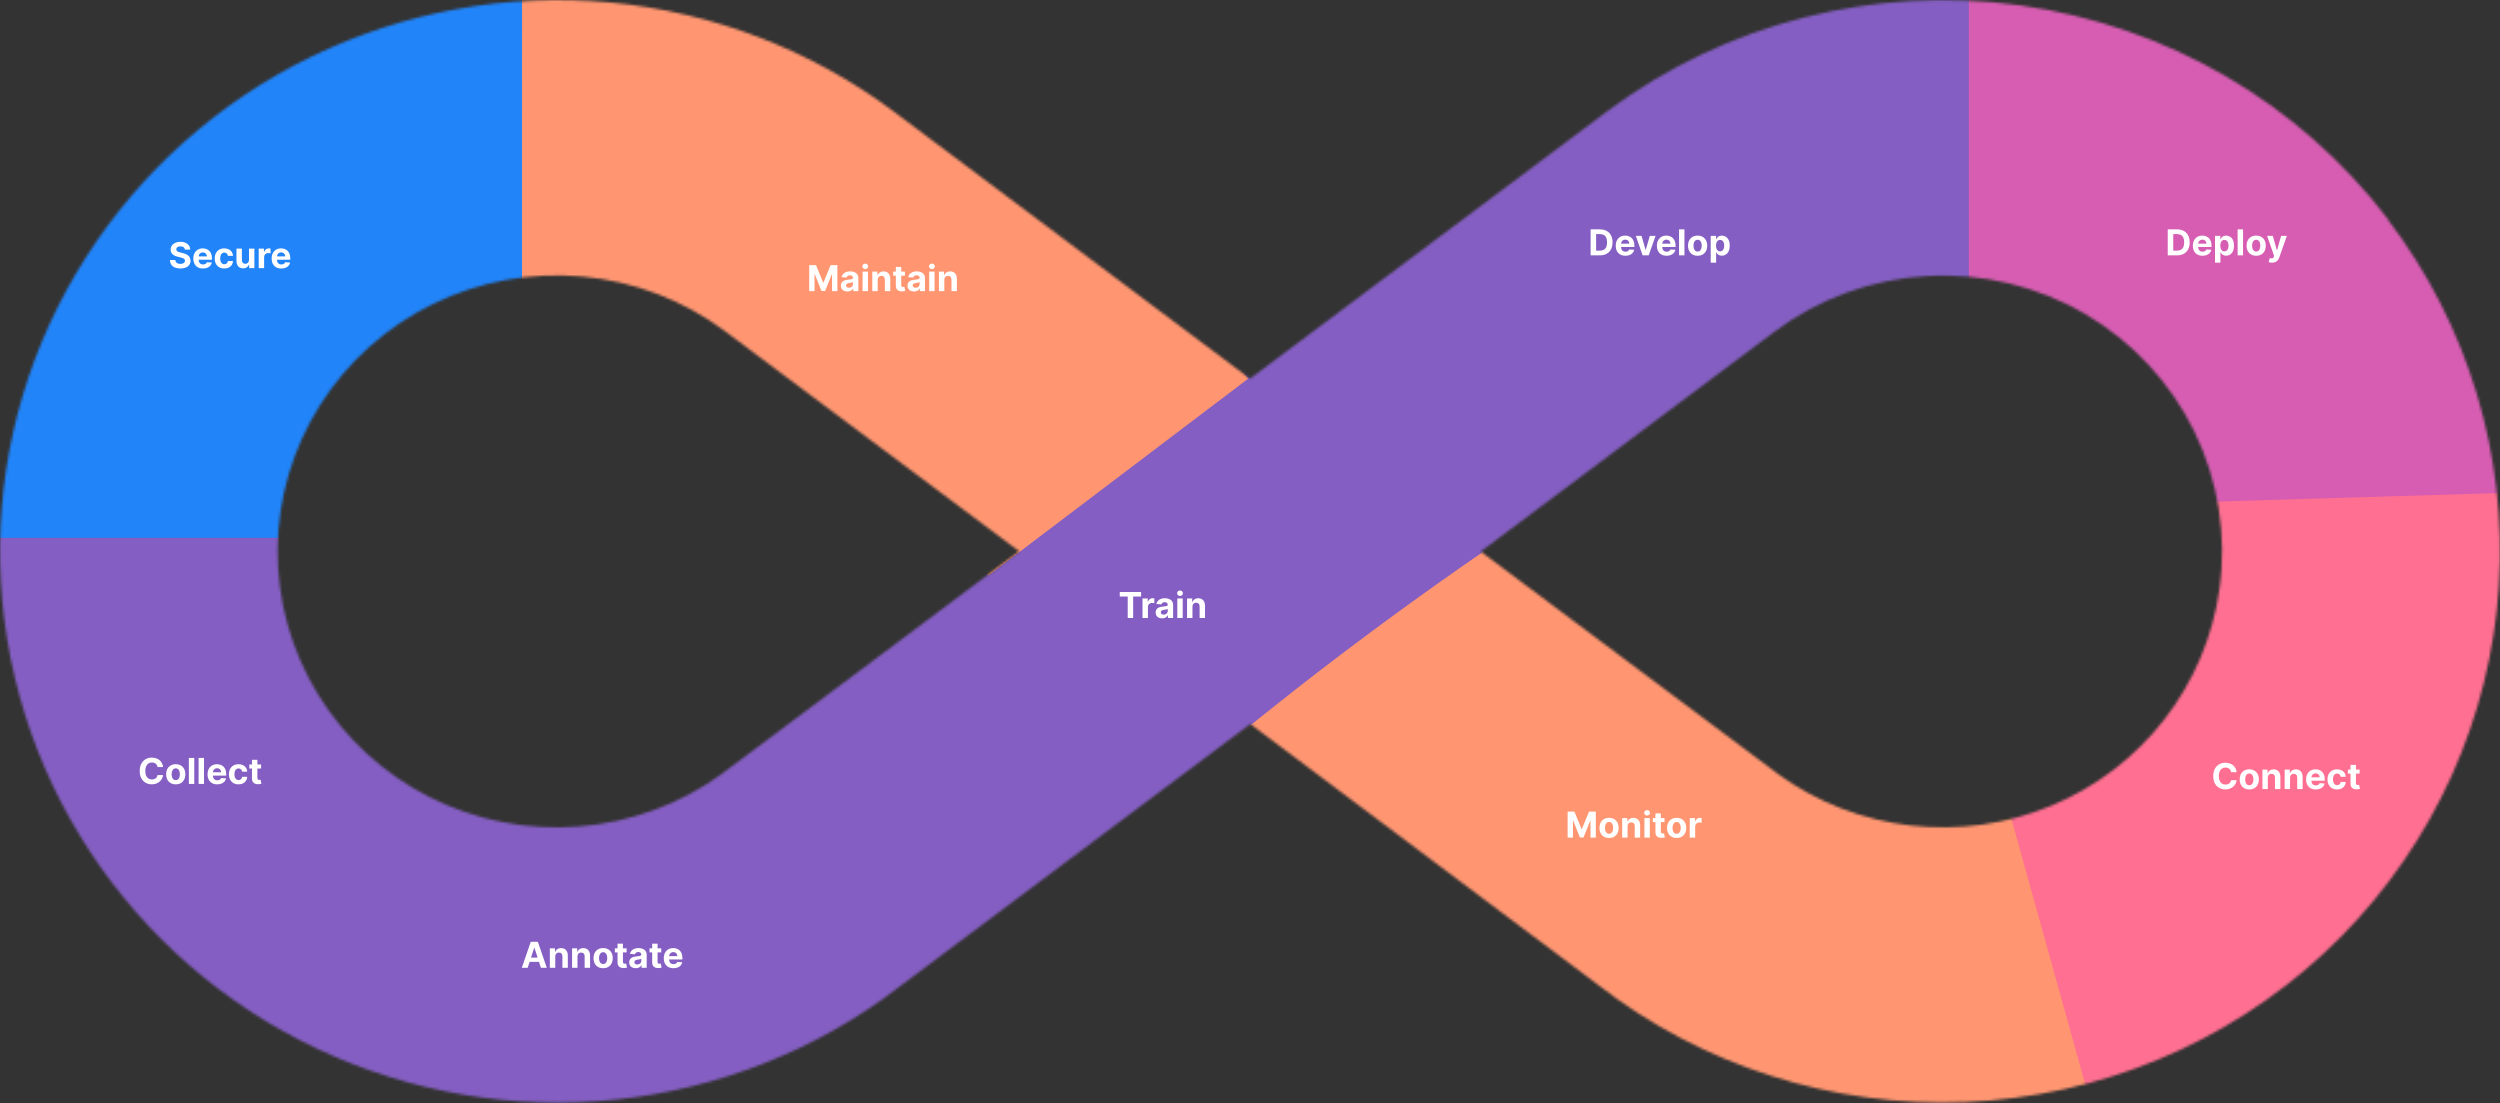 <svg xmlns="http://www.w3.org/2000/svg" viewBox="0 0 979 432" fill="none"><rect x="0" y="0" width="979" height="432" fill="#333333" stroke="none"/><mask id="mask0_25032_61123" style="mask-type:alpha" maskUnits="userSpaceOnUse" x="0" y="0" width="980" height="432"><path d="M935.257 85.977C900.411 40.255 848.626 10.092 791.291 2.122C733.957 -5.849 675.768 9.026 629.523 43.475L489.509 148.291L349.728 43.475C317.476 19.442 279.115 4.725 238.911 0.961C198.706 -2.803 158.234 4.533 121.994 22.153C85.753 39.773 55.166 66.987 33.631 100.769C12.097 134.551 0.459 173.576 0.013 213.507C-0.433 253.437 10.33 292.708 31.105 326.952C51.88 361.196 81.852 389.071 117.69 407.478C153.528 425.886 193.827 434.103 234.106 431.218C274.384 428.333 313.064 414.457 345.845 391.135L346.855 390.367C348.951 388.87 351.048 387.296 353.106 385.722L489.626 283.516L625.874 385.722C627.932 387.296 630.028 388.87 632.125 390.367L633.135 391.135C675.53 421.283 727.449 435.411 779.474 430.954C831.5 426.498 880.189 403.754 916.711 366.846C953.232 329.939 975.17 281.311 978.544 229.782C981.918 178.253 966.505 127.234 935.101 85.977H935.257ZM283.914 302.099L282.672 303.059C266.335 314.911 246.987 322.039 226.79 323.648C206.593 325.256 186.342 321.282 168.297 312.168C150.252 303.054 135.124 289.159 124.603 272.036C114.082 254.912 108.582 235.234 108.717 215.199C108.851 195.163 114.615 175.559 125.365 158.575C136.116 141.592 151.428 127.897 169.594 119.021C187.76 110.145 208.063 106.437 228.236 108.31C248.41 110.184 267.66 117.566 283.837 129.631L399.117 215.903L283.914 302.099ZM869.093 230.992C866.458 249.491 859.019 266.998 847.502 281.807C835.984 296.615 820.782 308.219 803.378 315.486C785.973 322.753 766.961 325.435 748.196 323.27C729.431 321.105 711.554 314.168 696.308 303.135L695.065 302.176L579.862 215.98L695.143 129.708C712.395 116.834 733.121 109.311 754.699 108.089C776.276 106.868 797.736 112.005 816.36 122.849C834.984 133.693 849.936 149.757 859.323 169.008C868.71 188.258 872.11 209.83 869.093 230.992Z" fill="#C4C4C4"></path></mask><g mask="url(#mask0_25032_61123)"><path d="M766.195 52.871C813.339 53.165 910.798 83.008 923.487 200.03" stroke="#D65DB1" stroke-width="127.772"></path><path d="M811.126 371.862C762.22 385.961 626.957 371.421 531.789 244.971" stroke="#FF9671" stroke-width="136.584"></path><path d="M204.871 55.515C156.846 55.808 60.797 87.59 60.797 212.366" stroke="#2184F9" stroke-width="127.772"></path><path d="M55.07 210.604C55.07 267.881 79.847 377.067 208.5 377.067C337.154 377.067 348.611 294.235 578.16 143.552C622.219 114.63 707.325 49.347 766.189 49.347H771" stroke="#845EC2" stroke-width="123.32"></path><path d="M802.758 374.946C844.467 363.344 927.005 311.06 923.481 194.743" stroke="#FF6F91" stroke-width="127.772"></path><path d="M437.945 186.812C404.9 143.193 311.935 55.955 204.43 55.955" stroke="#FF9671" stroke-width="127.772"></path></g><path d="M63.869 300.383H61.691C61.651 300.101 61.57 299.851 61.447 299.632C61.325 299.41 61.167 299.221 60.975 299.065C60.783 298.91 60.561 298.79 60.309 298.707C60.06 298.625 59.79 298.583 59.499 298.583C58.972 298.583 58.513 298.714 58.121 298.976C57.73 299.234 57.427 299.612 57.212 300.109C56.996 300.603 56.889 301.203 56.889 301.909C56.889 302.635 56.996 303.245 57.212 303.739C57.43 304.232 57.735 304.605 58.126 304.857C58.517 305.109 58.97 305.235 59.484 305.235C59.772 305.235 60.039 305.197 60.284 305.121C60.533 305.045 60.753 304.933 60.945 304.788C61.138 304.638 61.297 304.458 61.423 304.246C61.552 304.034 61.641 303.792 61.691 303.52L63.869 303.53C63.812 303.997 63.671 304.448 63.446 304.882C63.224 305.313 62.924 305.699 62.546 306.04C62.172 306.379 61.724 306.647 61.204 306.846C60.687 307.041 60.102 307.139 59.449 307.139C58.541 307.139 57.729 306.934 57.013 306.523C56.3 306.112 55.737 305.517 55.322 304.738C54.911 303.959 54.706 303.016 54.706 301.909C54.706 300.799 54.915 299.854 55.332 299.075C55.75 298.296 56.317 297.703 57.033 297.295C57.749 296.884 58.554 296.679 59.449 296.679C60.039 296.679 60.586 296.762 61.09 296.928C61.597 297.093 62.046 297.335 62.437 297.653C62.828 297.968 63.146 298.354 63.391 298.812C63.64 299.269 63.799 299.793 63.869 300.383ZM68.823 307.149C68.05 307.149 67.383 306.985 66.819 306.657C66.259 306.326 65.827 305.865 65.522 305.275C65.217 304.682 65.064 303.994 65.064 303.212C65.064 302.423 65.217 301.733 65.522 301.143C65.827 300.55 66.259 300.089 66.819 299.761C67.383 299.43 68.05 299.264 68.823 299.264C69.595 299.264 70.261 299.43 70.821 299.761C71.385 300.089 71.819 300.55 72.124 301.143C72.429 301.733 72.581 302.423 72.581 303.212C72.581 303.994 72.429 304.682 72.124 305.275C71.819 305.865 71.385 306.326 70.821 306.657C70.261 306.985 69.595 307.149 68.823 307.149ZM68.833 305.509C69.184 305.509 69.477 305.409 69.713 305.21C69.948 305.008 70.125 304.733 70.245 304.385C70.367 304.037 70.429 303.641 70.429 303.197C70.429 302.753 70.367 302.357 70.245 302.009C70.125 301.661 69.948 301.385 69.713 301.183C69.477 300.981 69.184 300.88 68.833 300.88C68.478 300.88 68.18 300.981 67.938 301.183C67.699 301.385 67.519 301.661 67.396 302.009C67.277 302.357 67.217 302.753 67.217 303.197C67.217 303.641 67.277 304.037 67.396 304.385C67.519 304.733 67.699 305.008 67.938 305.21C68.18 305.409 68.478 305.509 68.833 305.509ZM76.076 296.818V307H73.959V296.818H76.076ZM79.891 296.818V307H77.773V296.818H79.891ZM85.067 307.149C84.282 307.149 83.606 306.99 83.039 306.672C82.476 306.35 82.041 305.896 81.737 305.31C81.432 304.72 81.279 304.022 81.279 303.217C81.279 302.431 81.432 301.742 81.737 301.148C82.041 300.555 82.471 300.093 83.024 299.761C83.581 299.43 84.234 299.264 84.983 299.264C85.487 299.264 85.956 299.345 86.39 299.508C86.827 299.667 87.209 299.907 87.533 300.229C87.862 300.55 88.117 300.955 88.299 301.442C88.481 301.926 88.572 302.492 88.572 303.142V303.724H82.124V302.411H86.579C86.579 302.106 86.513 301.836 86.38 301.601C86.247 301.366 86.063 301.182 85.828 301.049C85.596 300.913 85.326 300.845 85.018 300.845C84.696 300.845 84.411 300.92 84.163 301.069C83.917 301.215 83.725 301.412 83.586 301.661C83.447 301.906 83.376 302.179 83.372 302.481V303.729C83.372 304.107 83.442 304.433 83.581 304.708C83.724 304.983 83.924 305.195 84.183 305.344C84.441 305.494 84.748 305.568 85.102 305.568C85.338 305.568 85.553 305.535 85.749 305.469C85.944 305.402 86.112 305.303 86.251 305.17C86.39 305.038 86.496 304.875 86.569 304.683L88.528 304.812C88.428 305.283 88.224 305.694 87.916 306.045C87.611 306.393 87.217 306.665 86.733 306.861C86.252 307.053 85.697 307.149 85.067 307.149ZM93.405 307.149C92.623 307.149 91.95 306.983 91.386 306.652C90.826 306.317 90.395 305.853 90.094 305.26C89.796 304.667 89.646 303.984 89.646 303.212C89.646 302.429 89.797 301.743 90.099 301.153C90.404 300.56 90.836 300.098 91.396 299.766C91.956 299.432 92.623 299.264 93.395 299.264C94.061 299.264 94.644 299.385 95.145 299.627C95.645 299.869 96.041 300.209 96.333 300.646C96.625 301.084 96.785 301.598 96.815 302.188H94.817C94.76 301.806 94.611 301.5 94.369 301.268C94.131 301.032 93.817 300.915 93.43 300.915C93.102 300.915 92.815 301.004 92.57 301.183C92.328 301.359 92.139 301.616 92.003 301.954C91.867 302.292 91.799 302.701 91.799 303.182C91.799 303.669 91.865 304.083 91.998 304.425C92.134 304.766 92.324 305.026 92.57 305.205C92.815 305.384 93.102 305.474 93.43 305.474C93.672 305.474 93.889 305.424 94.081 305.325C94.276 305.225 94.437 305.081 94.563 304.892C94.692 304.7 94.777 304.469 94.817 304.201H96.815C96.782 304.784 96.623 305.298 96.338 305.742C96.056 306.183 95.667 306.528 95.17 306.776C94.673 307.025 94.084 307.149 93.405 307.149ZM102.233 299.364V300.955H97.634V299.364H102.233ZM98.678 297.534H100.796V304.653C100.796 304.849 100.826 305.001 100.886 305.111C100.945 305.217 101.028 305.291 101.134 305.335C101.244 305.378 101.37 305.399 101.512 305.399C101.612 305.399 101.711 305.391 101.811 305.374C101.91 305.354 101.986 305.339 102.039 305.33L102.372 306.906C102.266 306.939 102.117 306.977 101.925 307.02C101.733 307.066 101.499 307.094 101.224 307.104C100.713 307.124 100.266 307.056 99.882 306.901C99.5 306.745 99.204 306.503 98.992 306.175C98.779 305.847 98.675 305.432 98.678 304.932V297.534Z" fill="white"></path><path d="M206.64 379H204.333L207.848 368.818H210.622L214.132 379H211.825L209.275 371.145H209.195L206.64 379ZM206.496 374.998H211.945V376.678H206.496V374.998ZM217.436 374.585V379H215.318V371.364H217.336V372.711H217.426C217.595 372.267 217.878 371.915 218.276 371.657C218.674 371.395 219.156 371.264 219.723 371.264C220.253 371.264 220.715 371.38 221.11 371.612C221.504 371.844 221.811 372.176 222.029 372.607C222.248 373.034 222.358 373.545 222.358 374.138V379H220.24V374.516C220.243 374.048 220.124 373.684 219.882 373.422C219.64 373.157 219.307 373.024 218.882 373.024C218.597 373.024 218.346 373.085 218.127 373.208C217.911 373.331 217.742 373.51 217.62 373.745C217.5 373.977 217.439 374.257 217.436 374.585ZM226.145 374.585V379H224.027V371.364H226.045V372.711H226.135C226.304 372.267 226.587 371.915 226.985 371.657C227.383 371.395 227.865 371.264 228.432 371.264C228.962 371.264 229.424 371.38 229.819 371.612C230.213 371.844 230.52 372.176 230.738 372.607C230.957 373.034 231.067 373.545 231.067 374.138V379H228.949V374.516C228.952 374.048 228.833 373.684 228.591 373.422C228.349 373.157 228.016 373.024 227.591 373.024C227.306 373.024 227.055 373.085 226.836 373.208C226.62 373.331 226.451 373.51 226.329 373.745C226.209 373.977 226.148 374.257 226.145 374.585ZM236.186 379.149C235.414 379.149 234.746 378.985 234.183 378.657C233.622 378.326 233.19 377.865 232.885 377.275C232.58 376.682 232.428 375.994 232.428 375.212C232.428 374.423 232.58 373.733 232.885 373.143C233.19 372.55 233.622 372.089 234.183 371.761C234.746 371.43 235.414 371.264 236.186 371.264C236.958 371.264 237.625 371.43 238.185 371.761C238.748 372.089 239.182 372.55 239.487 373.143C239.792 373.733 239.945 374.423 239.945 375.212C239.945 375.994 239.792 376.682 239.487 377.275C239.182 377.865 238.748 378.326 238.185 378.657C237.625 378.985 236.958 379.149 236.186 379.149ZM236.196 377.509C236.547 377.509 236.841 377.409 237.076 377.21C237.311 377.008 237.489 376.733 237.608 376.385C237.731 376.037 237.792 375.641 237.792 375.197C237.792 374.753 237.731 374.357 237.608 374.009C237.489 373.661 237.311 373.385 237.076 373.183C236.841 372.981 236.547 372.88 236.196 372.88C235.841 372.88 235.543 372.981 235.301 373.183C235.063 373.385 234.882 373.661 234.759 374.009C234.64 374.357 234.58 374.753 234.58 375.197C234.58 375.641 234.64 376.037 234.759 376.385C234.882 376.733 235.063 377.008 235.301 377.21C235.543 377.409 235.841 377.509 236.196 377.509ZM245.384 371.364V372.955H240.785V371.364H245.384ZM241.829 369.534H243.947V376.653C243.947 376.849 243.977 377.001 244.036 377.111C244.096 377.217 244.179 377.291 244.285 377.335C244.394 377.378 244.52 377.399 244.663 377.399C244.762 377.399 244.862 377.391 244.961 377.374C245.06 377.354 245.137 377.339 245.19 377.33L245.523 378.906C245.417 378.939 245.268 378.977 245.075 379.02C244.883 379.066 244.649 379.094 244.374 379.104C243.864 379.124 243.416 379.056 243.032 378.901C242.651 378.745 242.354 378.503 242.142 378.175C241.93 377.847 241.826 377.432 241.829 376.932V369.534ZM248.941 379.144C248.453 379.144 248.019 379.06 247.638 378.891C247.257 378.718 246.955 378.465 246.733 378.13C246.515 377.792 246.405 377.371 246.405 376.867C246.405 376.443 246.483 376.087 246.639 375.798C246.795 375.51 247.007 375.278 247.275 375.102C247.544 374.927 247.849 374.794 248.19 374.705C248.535 374.615 248.896 374.552 249.274 374.516C249.718 374.469 250.076 374.426 250.348 374.386C250.619 374.343 250.817 374.28 250.939 374.197C251.062 374.115 251.123 373.992 251.123 373.83V373.8C251.123 373.485 251.024 373.241 250.825 373.069C250.629 372.897 250.351 372.81 249.99 372.81C249.609 372.81 249.305 372.895 249.08 373.064C248.855 373.23 248.705 373.438 248.632 373.69L246.674 373.531C246.773 373.067 246.969 372.666 247.26 372.328C247.552 371.987 247.928 371.725 248.389 371.543C248.853 371.357 249.39 371.264 250 371.264C250.424 371.264 250.83 371.314 251.218 371.413C251.609 371.513 251.955 371.667 252.257 371.876C252.562 372.085 252.802 372.353 252.978 372.681C253.153 373.006 253.241 373.395 253.241 373.849V379H251.233V377.941H251.173C251.05 378.18 250.886 378.39 250.681 378.572C250.475 378.751 250.228 378.892 249.94 378.995C249.652 379.094 249.319 379.144 248.941 379.144ZM249.547 377.683C249.859 377.683 250.134 377.621 250.373 377.499C250.611 377.373 250.798 377.204 250.934 376.991C251.07 376.779 251.138 376.539 251.138 376.271V375.46C251.072 375.503 250.981 375.543 250.865 375.58C250.752 375.613 250.624 375.644 250.482 375.674C250.339 375.701 250.197 375.725 250.054 375.749C249.912 375.768 249.783 375.787 249.667 375.803C249.418 375.84 249.201 375.898 249.015 375.977C248.83 376.057 248.685 376.165 248.583 376.3C248.48 376.433 248.429 376.599 248.429 376.798C248.429 377.086 248.533 377.306 248.742 377.459C248.954 377.608 249.222 377.683 249.547 377.683ZM258.946 371.364V372.955H254.347V371.364H258.946ZM255.391 369.534H257.509V376.653C257.509 376.849 257.539 377.001 257.599 377.111C257.658 377.217 257.741 377.291 257.847 377.335C257.957 377.378 258.083 377.399 258.225 377.399C258.325 377.399 258.424 377.391 258.523 377.374C258.623 377.354 258.699 377.339 258.752 377.33L259.085 378.906C258.979 378.939 258.83 378.977 258.638 379.02C258.446 379.066 258.212 379.094 257.937 379.104C257.426 379.124 256.979 379.056 256.594 378.901C256.213 378.745 255.917 378.503 255.705 378.175C255.492 377.847 255.388 377.432 255.391 376.932V369.534ZM263.724 379.149C262.938 379.149 262.262 378.99 261.695 378.672C261.132 378.35 260.698 377.896 260.393 377.31C260.088 376.72 259.935 376.022 259.935 375.217C259.935 374.431 260.088 373.742 260.393 373.148C260.698 372.555 261.127 372.093 261.68 371.761C262.237 371.43 262.89 371.264 263.639 371.264C264.143 371.264 264.612 371.345 265.046 371.508C265.484 371.667 265.865 371.907 266.19 372.229C266.518 372.55 266.773 372.955 266.955 373.442C267.138 373.926 267.229 374.492 267.229 375.142V375.724H260.781V374.411H265.235C265.235 374.106 265.169 373.836 265.036 373.601C264.904 373.366 264.72 373.182 264.484 373.049C264.252 372.913 263.982 372.845 263.674 372.845C263.353 372.845 263.067 372.92 262.819 373.069C262.574 373.215 262.381 373.412 262.242 373.661C262.103 373.906 262.032 374.179 262.028 374.481V375.729C262.028 376.107 262.098 376.433 262.237 376.708C262.38 376.983 262.58 377.195 262.839 377.344C263.097 377.494 263.404 377.568 263.759 377.568C263.994 377.568 264.209 377.535 264.405 377.469C264.6 377.402 264.768 377.303 264.907 377.17C265.046 377.038 265.152 376.875 265.225 376.683L267.184 376.812C267.085 377.283 266.881 377.694 266.572 378.045C266.268 378.393 265.873 378.665 265.389 378.861C264.909 379.053 264.353 379.149 263.724 379.149Z" fill="white"></path><path d="M438.497 233.593V231.818H446.859V233.593H443.742V242H441.614V233.593H438.497ZM447.404 242V234.364H449.457V235.696H449.537C449.676 235.222 449.909 234.864 450.238 234.622C450.566 234.377 450.944 234.254 451.371 234.254C451.477 234.254 451.592 234.261 451.714 234.274C451.837 234.287 451.944 234.306 452.037 234.329V236.208C451.938 236.178 451.8 236.152 451.625 236.129C451.449 236.105 451.288 236.094 451.142 236.094C450.831 236.094 450.552 236.162 450.307 236.298C450.065 236.43 449.873 236.616 449.73 236.854C449.591 237.093 449.522 237.368 449.522 237.68V242H447.404ZM455.091 242.144C454.604 242.144 454.17 242.06 453.789 241.891C453.407 241.718 453.106 241.465 452.884 241.13C452.665 240.792 452.556 240.371 452.556 239.867C452.556 239.443 452.633 239.087 452.789 238.798C452.945 238.51 453.157 238.278 453.426 238.102C453.694 237.927 453.999 237.794 454.34 237.705C454.685 237.615 455.046 237.552 455.424 237.516C455.868 237.469 456.226 237.426 456.498 237.386C456.77 237.343 456.967 237.28 457.09 237.197C457.212 237.115 457.274 236.992 457.274 236.83V236.8C457.274 236.485 457.174 236.241 456.975 236.069C456.78 235.897 456.501 235.81 456.14 235.81C455.759 235.81 455.456 235.895 455.23 236.064C455.005 236.23 454.856 236.438 454.783 236.69L452.824 236.531C452.923 236.067 453.119 235.666 453.411 235.328C453.702 234.987 454.079 234.725 454.539 234.543C455.003 234.357 455.54 234.264 456.15 234.264C456.574 234.264 456.98 234.314 457.368 234.413C457.759 234.513 458.106 234.667 458.407 234.876C458.712 235.085 458.952 235.353 459.128 235.681C459.304 236.006 459.392 236.395 459.392 236.849V242H457.383V240.941H457.323C457.201 241.18 457.037 241.39 456.831 241.572C456.626 241.751 456.379 241.892 456.09 241.995C455.802 242.094 455.469 242.144 455.091 242.144ZM455.698 240.683C456.009 240.683 456.284 240.621 456.523 240.499C456.762 240.373 456.949 240.204 457.085 239.991C457.221 239.779 457.289 239.539 457.289 239.271V238.46C457.222 238.503 457.131 238.543 457.015 238.58C456.902 238.613 456.775 238.644 456.632 238.674C456.49 238.701 456.347 238.725 456.205 238.749C456.062 238.768 455.933 238.787 455.817 238.803C455.568 238.84 455.351 238.898 455.166 238.977C454.98 239.057 454.836 239.165 454.733 239.3C454.63 239.433 454.579 239.599 454.579 239.798C454.579 240.086 454.683 240.306 454.892 240.459C455.104 240.608 455.373 240.683 455.698 240.683ZM461.035 242V234.364H463.153V242H461.035ZM462.099 233.379C461.784 233.379 461.514 233.275 461.288 233.066C461.066 232.854 460.955 232.6 460.955 232.305C460.955 232.014 461.066 231.763 461.288 231.555C461.514 231.343 461.784 231.237 462.099 231.237C462.413 231.237 462.682 231.343 462.904 231.555C463.129 231.763 463.242 232.014 463.242 232.305C463.242 232.6 463.129 232.854 462.904 233.066C462.682 233.275 462.413 233.379 462.099 233.379ZM466.967 237.585V242H464.849V234.364H466.868V235.711H466.957C467.126 235.267 467.409 234.915 467.807 234.657C468.205 234.395 468.687 234.264 469.254 234.264C469.784 234.264 470.247 234.38 470.641 234.612C471.035 234.844 471.342 235.176 471.561 235.607C471.779 236.034 471.889 236.545 471.889 237.138V242H469.771V237.516C469.774 237.048 469.655 236.684 469.413 236.422C469.171 236.157 468.838 236.024 468.414 236.024C468.129 236.024 467.877 236.085 467.658 236.208C467.443 236.331 467.274 236.51 467.151 236.745C467.032 236.977 466.97 237.257 466.967 237.585Z" fill="white"></path><path d="M626.494 100H622.885V89.818H626.524C627.548 89.818 628.43 90.022 629.169 90.43C629.908 90.834 630.477 91.416 630.874 92.175C631.275 92.934 631.476 93.842 631.476 94.899C631.476 95.96 631.275 96.871 630.874 97.633C630.477 98.396 629.905 98.981 629.159 99.388C628.417 99.796 627.528 100 626.494 100ZM625.038 98.156H626.405C627.041 98.156 627.576 98.043 628.011 97.817C628.448 97.589 628.776 97.236 628.995 96.758C629.217 96.278 629.328 95.658 629.328 94.899C629.328 94.147 629.217 93.532 628.995 93.055C628.776 92.577 628.45 92.226 628.016 92.001C627.581 91.775 627.046 91.663 626.41 91.663H625.038V98.156ZM636.511 100.149C635.725 100.149 635.049 99.99 634.482 99.672C633.919 99.35 633.485 98.896 633.18 98.31C632.875 97.72 632.722 97.022 632.722 96.217C632.722 95.431 632.875 94.742 633.18 94.148C633.485 93.555 633.914 93.093 634.468 92.761C635.024 92.43 635.677 92.264 636.426 92.264C636.93 92.264 637.399 92.345 637.833 92.508C638.271 92.667 638.652 92.907 638.977 93.229C639.305 93.55 639.56 93.954 639.742 94.442C639.925 94.926 640.016 95.492 640.016 96.142V96.724H633.568V95.411H638.022C638.022 95.106 637.956 94.836 637.823 94.601C637.691 94.365 637.507 94.182 637.271 94.049C637.039 93.913 636.769 93.845 636.461 93.845C636.14 93.845 635.855 93.92 635.606 94.069C635.361 94.215 635.169 94.412 635.029 94.66C634.89 94.906 634.819 95.179 634.816 95.481V96.729C634.816 97.106 634.885 97.433 635.024 97.708C635.167 97.983 635.367 98.195 635.626 98.344C635.884 98.494 636.191 98.568 636.546 98.568C636.781 98.568 636.996 98.535 637.192 98.469C637.387 98.403 637.555 98.303 637.694 98.171C637.833 98.038 637.939 97.876 638.012 97.683L639.971 97.812C639.872 98.283 639.668 98.694 639.36 99.046C639.055 99.394 638.66 99.665 638.176 99.861C637.696 100.053 637.141 100.149 636.511 100.149ZM648.312 92.364L645.642 100H643.256L640.586 92.364H642.824L644.409 97.827H644.489L646.07 92.364H648.312ZM652.63 100.149C651.844 100.149 651.168 99.99 650.602 99.672C650.038 99.35 649.604 98.896 649.299 98.31C648.994 97.72 648.842 97.022 648.842 96.217C648.842 95.431 648.994 94.742 649.299 94.148C649.604 93.555 650.033 93.093 650.587 92.761C651.143 92.43 651.796 92.264 652.545 92.264C653.049 92.264 653.518 92.345 653.952 92.508C654.39 92.667 654.771 92.907 655.096 93.229C655.424 93.55 655.679 93.954 655.862 94.442C656.044 94.926 656.135 95.492 656.135 96.142V96.724H649.687V95.411H654.141C654.141 95.106 654.075 94.836 653.942 94.601C653.81 94.365 653.626 94.182 653.391 94.049C653.159 93.913 652.888 93.845 652.58 93.845C652.259 93.845 651.974 93.92 651.725 94.069C651.48 94.215 651.288 94.412 651.148 94.66C651.009 94.906 650.938 95.179 650.935 95.481V96.729C650.935 97.106 651.004 97.433 651.143 97.708C651.286 97.983 651.487 98.195 651.745 98.344C652.004 98.494 652.31 98.568 652.665 98.568C652.9 98.568 653.116 98.535 653.311 98.469C653.507 98.403 653.674 98.303 653.813 98.171C653.952 98.038 654.058 97.876 654.131 97.683L656.09 97.812C655.991 98.283 655.787 98.694 655.479 99.046C655.174 99.394 654.779 99.665 654.295 99.861C653.815 100.053 653.26 100.149 652.63 100.149ZM659.635 89.818V100H657.517V89.818H659.635ZM664.782 100.149C664.01 100.149 663.342 99.985 662.778 99.657C662.218 99.326 661.786 98.865 661.481 98.275C661.176 97.682 661.023 96.994 661.023 96.212C661.023 95.423 661.176 94.733 661.481 94.144C661.786 93.55 662.218 93.09 662.778 92.761C663.342 92.43 664.01 92.264 664.782 92.264C665.554 92.264 666.22 92.43 666.78 92.761C667.344 93.09 667.778 93.55 668.083 94.144C668.388 94.733 668.54 95.423 668.54 96.212C668.54 96.994 668.388 97.682 668.083 98.275C667.778 98.865 667.344 99.326 666.78 99.657C666.22 99.985 665.554 100.149 664.782 100.149ZM664.792 98.508C665.143 98.508 665.436 98.409 665.672 98.21C665.907 98.008 666.084 97.733 666.204 97.385C666.326 97.037 666.388 96.641 666.388 96.197C666.388 95.753 666.326 95.356 666.204 95.008C666.084 94.66 665.907 94.385 665.672 94.183C665.436 93.981 665.143 93.88 664.792 93.88C664.437 93.88 664.139 93.981 663.897 94.183C663.658 94.385 663.478 94.66 663.355 95.008C663.236 95.356 663.176 95.753 663.176 96.197C663.176 96.641 663.236 97.037 663.355 97.385C663.478 97.733 663.658 98.008 663.897 98.21C664.139 98.409 664.437 98.508 664.792 98.508ZM669.917 102.864V92.364H672.006V93.646H672.1C672.193 93.441 672.327 93.232 672.503 93.02C672.682 92.805 672.914 92.626 673.199 92.483C673.487 92.337 673.845 92.264 674.273 92.264C674.829 92.264 675.343 92.41 675.814 92.702C676.284 92.99 676.661 93.426 676.942 94.009C677.224 94.589 677.365 95.317 677.365 96.192C677.365 97.044 677.227 97.763 676.952 98.349C676.68 98.933 676.309 99.375 675.839 99.677C675.371 99.975 674.848 100.124 674.268 100.124C673.857 100.124 673.507 100.056 673.219 99.921C672.934 99.785 672.7 99.614 672.518 99.408C672.335 99.2 672.196 98.989 672.1 98.777H672.035V102.864H669.917ZM671.991 96.182C671.991 96.636 672.054 97.032 672.18 97.37C672.305 97.708 672.488 97.972 672.726 98.16C672.965 98.346 673.255 98.439 673.596 98.439C673.941 98.439 674.233 98.344 674.471 98.156C674.71 97.963 674.891 97.698 675.013 97.36C675.139 97.019 675.202 96.626 675.202 96.182C675.202 95.741 675.141 95.353 675.018 95.019C674.896 94.684 674.715 94.422 674.476 94.233C674.238 94.044 673.944 93.95 673.596 93.95C673.252 93.95 672.96 94.041 672.721 94.223C672.486 94.405 672.305 94.664 672.18 94.999C672.054 95.333 671.991 95.728 671.991 96.182Z" fill="white"></path><path d="M852.494 100H848.885V89.818H852.524C853.548 89.818 854.43 90.022 855.169 90.43C855.908 90.834 856.477 91.416 856.874 92.175C857.275 92.934 857.476 93.842 857.476 94.899C857.476 95.96 857.275 96.871 856.874 97.633C856.477 98.396 855.905 98.981 855.159 99.388C854.417 99.796 853.528 100 852.494 100ZM851.038 98.156H852.405C853.041 98.156 853.576 98.043 854.011 97.817C854.448 97.589 854.776 97.236 854.995 96.758C855.217 96.278 855.328 95.658 855.328 94.899C855.328 94.147 855.217 93.532 854.995 93.055C854.776 92.577 854.45 92.226 854.016 92.001C853.581 91.775 853.046 91.663 852.41 91.663H851.038V98.156ZM862.511 100.149C861.725 100.149 861.049 99.99 860.482 99.672C859.919 99.35 859.485 98.896 859.18 98.31C858.875 97.72 858.722 97.022 858.722 96.217C858.722 95.431 858.875 94.742 859.18 94.148C859.485 93.555 859.914 93.093 860.468 92.761C861.024 92.43 861.677 92.264 862.426 92.264C862.93 92.264 863.399 92.345 863.833 92.508C864.271 92.667 864.652 92.907 864.977 93.229C865.305 93.55 865.56 93.954 865.742 94.442C865.925 94.926 866.016 95.492 866.016 96.142V96.724H859.568V95.411H864.022C864.022 95.106 863.956 94.836 863.823 94.601C863.691 94.365 863.507 94.182 863.271 94.049C863.039 93.913 862.769 93.845 862.461 93.845C862.14 93.845 861.855 93.92 861.606 94.069C861.361 94.215 861.169 94.412 861.029 94.66C860.89 94.906 860.819 95.179 860.816 95.481V96.729C860.816 97.106 860.885 97.433 861.024 97.708C861.167 97.983 861.367 98.195 861.626 98.344C861.884 98.494 862.191 98.568 862.546 98.568C862.781 98.568 862.996 98.535 863.192 98.469C863.387 98.403 863.555 98.303 863.694 98.171C863.833 98.038 863.939 97.876 864.012 97.683L865.971 97.812C865.872 98.283 865.668 98.694 865.36 99.046C865.055 99.394 864.66 99.665 864.176 99.861C863.696 100.053 863.141 100.149 862.511 100.149ZM867.398 102.864V92.364H869.486V93.646H869.58C869.673 93.441 869.807 93.232 869.983 93.02C870.162 92.805 870.394 92.626 870.679 92.483C870.968 92.337 871.325 92.264 871.753 92.264C872.31 92.264 872.824 92.41 873.294 92.702C873.765 92.99 874.141 93.426 874.423 94.009C874.704 94.589 874.845 95.317 874.845 96.192C874.845 97.044 874.708 97.763 874.433 98.349C874.161 98.933 873.79 99.375 873.319 99.677C872.852 99.975 872.328 100.124 871.748 100.124C871.337 100.124 870.987 100.056 870.699 99.921C870.414 99.785 870.18 99.614 869.998 99.408C869.816 99.2 869.677 98.989 869.58 98.777H869.516V102.864H867.398ZM869.471 96.182C869.471 96.636 869.534 97.032 869.66 97.37C869.786 97.708 869.968 97.972 870.207 98.16C870.445 98.346 870.735 98.439 871.077 98.439C871.422 98.439 871.713 98.344 871.952 98.156C872.191 97.963 872.371 97.698 872.494 97.36C872.62 97.019 872.683 96.626 872.683 96.182C872.683 95.741 872.621 95.353 872.499 95.019C872.376 94.684 872.195 94.422 871.957 94.233C871.718 94.044 871.425 93.95 871.077 93.95C870.732 93.95 870.441 94.041 870.202 94.223C869.967 94.405 869.786 94.664 869.66 94.999C869.534 95.333 869.471 95.728 869.471 96.182ZM878.375 89.818V100H876.257V89.818H878.375ZM883.522 100.149C882.75 100.149 882.082 99.985 881.518 99.657C880.958 99.326 880.526 98.865 880.221 98.275C879.916 97.682 879.763 96.994 879.763 96.212C879.763 95.423 879.916 94.733 880.221 94.144C880.526 93.55 880.958 93.09 881.518 92.761C882.082 92.43 882.75 92.264 883.522 92.264C884.294 92.264 884.96 92.43 885.521 92.761C886.084 93.09 886.518 93.55 886.823 94.144C887.128 94.733 887.281 95.423 887.281 96.212C887.281 96.994 887.128 97.682 886.823 98.275C886.518 98.865 886.084 99.326 885.521 99.657C884.96 99.985 884.294 100.149 883.522 100.149ZM883.532 98.508C883.883 98.508 884.177 98.409 884.412 98.21C884.647 98.008 884.825 97.733 884.944 97.385C885.067 97.037 885.128 96.641 885.128 96.197C885.128 95.753 885.067 95.356 884.944 95.008C884.825 94.66 884.647 94.385 884.412 94.183C884.177 93.981 883.883 93.88 883.532 93.88C883.177 93.88 882.879 93.981 882.637 94.183C882.398 94.385 882.218 94.66 882.095 95.008C881.976 95.356 881.916 95.753 881.916 96.197C881.916 96.641 881.976 97.037 882.095 97.385C882.218 97.733 882.398 98.008 882.637 98.21C882.879 98.409 883.177 98.508 883.532 98.508ZM889.719 102.864C889.451 102.864 889.199 102.842 888.963 102.799C888.731 102.759 888.539 102.708 888.387 102.645L888.864 101.064C889.113 101.14 889.336 101.182 889.535 101.188C889.737 101.195 889.911 101.148 890.057 101.049C890.206 100.95 890.327 100.781 890.42 100.542L890.544 100.219L887.805 92.364H890.032L891.613 97.972H891.693L893.289 92.364H895.531L892.563 100.825C892.42 101.236 892.226 101.594 891.981 101.899C891.739 102.207 891.433 102.444 891.061 102.61C890.69 102.779 890.243 102.864 889.719 102.864Z" fill="white"></path><path d="M875.869 302.383H873.691C873.651 302.101 873.57 301.851 873.447 301.632C873.325 301.41 873.167 301.221 872.975 301.065C872.783 300.91 872.561 300.79 872.309 300.707C872.06 300.625 871.79 300.583 871.499 300.583C870.972 300.583 870.513 300.714 870.121 300.976C869.73 301.234 869.427 301.612 869.212 302.109C868.996 302.603 868.888 303.203 868.888 303.909C868.888 304.635 868.996 305.245 869.212 305.739C869.43 306.232 869.735 306.605 870.126 306.857C870.518 307.109 870.97 307.235 871.484 307.235C871.772 307.235 872.039 307.197 872.284 307.121C872.533 307.045 872.753 306.933 872.945 306.788C873.138 306.638 873.297 306.458 873.423 306.246C873.552 306.034 873.641 305.792 873.691 305.52L875.869 305.53C875.812 305.997 875.671 306.448 875.446 306.882C875.224 307.313 874.924 307.699 874.546 308.04C874.172 308.379 873.724 308.647 873.204 308.846C872.687 309.041 872.102 309.139 871.449 309.139C870.541 309.139 869.729 308.934 869.013 308.523C868.3 308.112 867.737 307.517 867.322 306.738C866.911 305.959 866.706 305.016 866.706 303.909C866.706 302.799 866.915 301.854 867.332 301.075C867.75 300.296 868.317 299.703 869.033 299.295C869.749 298.884 870.554 298.679 871.449 298.679C872.039 298.679 872.586 298.762 873.089 298.928C873.597 299.093 874.046 299.335 874.437 299.653C874.828 299.968 875.146 300.354 875.391 300.812C875.64 301.269 875.799 301.793 875.869 302.383ZM880.823 309.149C880.051 309.149 879.383 308.985 878.819 308.657C878.259 308.326 877.827 307.865 877.522 307.275C877.217 306.682 877.064 305.994 877.064 305.212C877.064 304.423 877.217 303.733 877.522 303.143C877.827 302.55 878.259 302.089 878.819 301.761C879.383 301.43 880.051 301.264 880.823 301.264C881.595 301.264 882.261 301.43 882.821 301.761C883.385 302.089 883.819 302.55 884.124 303.143C884.429 303.733 884.581 304.423 884.581 305.212C884.581 305.994 884.429 306.682 884.124 307.275C883.819 307.865 883.385 308.326 882.821 308.657C882.261 308.985 881.595 309.149 880.823 309.149ZM880.833 307.509C881.184 307.509 881.477 307.409 881.713 307.21C881.948 307.008 882.125 306.733 882.245 306.385C882.367 306.037 882.429 305.641 882.429 305.197C882.429 304.753 882.367 304.357 882.245 304.009C882.125 303.661 881.948 303.385 881.713 303.183C881.477 302.981 881.184 302.88 880.833 302.88C880.478 302.88 880.18 302.981 879.938 303.183C879.699 303.385 879.519 303.661 879.396 304.009C879.277 304.357 879.217 304.753 879.217 305.197C879.217 305.641 879.277 306.037 879.396 306.385C879.519 306.733 879.699 307.008 879.938 307.21C880.18 307.409 880.478 307.509 880.833 307.509ZM888.076 304.585V309H885.958V301.364H887.977V302.711H888.066C888.235 302.267 888.519 301.915 888.917 301.657C889.314 301.395 889.797 301.264 890.363 301.264C890.894 301.264 891.356 301.38 891.75 301.612C892.145 301.844 892.451 302.176 892.67 302.607C892.889 303.034 892.998 303.545 892.998 304.138V309H890.88V304.516C890.884 304.048 890.764 303.684 890.522 303.422C890.28 303.157 889.947 303.024 889.523 303.024C889.238 303.024 888.986 303.085 888.767 303.208C888.552 303.331 888.383 303.51 888.26 303.745C888.141 303.977 888.08 304.257 888.076 304.585ZM896.785 304.585V309H894.667V301.364H896.686V302.711H896.775C896.944 302.267 897.228 301.915 897.626 301.657C898.023 301.395 898.506 301.264 899.072 301.264C899.603 301.264 900.065 301.38 900.459 301.612C900.854 301.844 901.16 302.176 901.379 302.607C901.598 303.034 901.707 303.545 901.707 304.138V309H899.589V304.516C899.593 304.048 899.473 303.684 899.231 303.422C898.989 303.157 898.656 303.024 898.232 303.024C897.947 303.024 897.695 303.085 897.476 303.208C897.261 303.331 897.092 303.51 896.969 303.745C896.85 303.977 896.789 304.257 896.785 304.585ZM906.857 309.149C906.071 309.149 905.395 308.99 904.828 308.672C904.265 308.35 903.83 307.896 903.526 307.31C903.221 306.72 903.068 306.022 903.068 305.217C903.068 304.431 903.221 303.742 903.526 303.148C903.83 302.555 904.26 302.093 904.813 301.761C905.37 301.43 906.023 301.264 906.772 301.264C907.276 301.264 907.745 301.345 908.179 301.508C908.616 301.667 908.998 301.907 909.322 302.229C909.651 302.55 909.906 302.955 910.088 303.442C910.27 303.926 910.362 304.492 910.362 305.142V305.724H903.913V304.411H908.368C908.368 304.106 908.302 303.836 908.169 303.601C908.036 303.366 907.853 303.182 907.617 303.049C907.385 302.913 907.115 302.845 906.807 302.845C906.485 302.845 906.2 302.92 905.952 303.069C905.706 303.215 905.514 303.412 905.375 303.661C905.236 303.906 905.165 304.179 905.161 304.481V305.729C905.161 306.107 905.231 306.433 905.37 306.708C905.513 306.983 905.713 307.195 905.972 307.344C906.23 307.494 906.537 307.568 906.891 307.568C907.127 307.568 907.342 307.535 907.538 307.469C907.733 307.402 907.901 307.303 908.04 307.17C908.179 307.038 908.285 306.875 908.358 306.683L910.317 306.812C910.217 307.283 910.013 307.694 909.705 308.045C909.4 308.393 909.006 308.665 908.522 308.861C908.041 309.053 907.486 309.149 906.857 309.149ZM915.194 309.149C914.412 309.149 913.739 308.983 913.175 308.652C912.615 308.317 912.184 307.853 911.883 307.26C911.585 306.667 911.435 305.984 911.435 305.212C911.435 304.429 911.586 303.743 911.888 303.153C912.193 302.56 912.625 302.098 913.185 301.766C913.746 301.432 914.412 301.264 915.184 301.264C915.85 301.264 916.433 301.385 916.934 301.627C917.434 301.869 917.83 302.209 918.122 302.646C918.414 303.084 918.575 303.598 918.604 304.188H916.606C916.549 303.806 916.4 303.5 916.158 303.268C915.92 303.032 915.607 302.915 915.219 302.915C914.891 302.915 914.604 303.004 914.359 303.183C914.117 303.359 913.928 303.616 913.792 303.954C913.656 304.292 913.588 304.701 913.588 305.182C913.588 305.669 913.654 306.083 913.787 306.425C913.923 306.766 914.113 307.026 914.359 307.205C914.604 307.384 914.891 307.474 915.219 307.474C915.461 307.474 915.678 307.424 915.87 307.325C916.066 307.225 916.226 307.081 916.352 306.892C916.482 306.7 916.566 306.469 916.606 306.201H918.604C918.571 306.784 918.412 307.298 918.127 307.742C917.845 308.183 917.456 308.528 916.959 308.776C916.462 309.025 915.873 309.149 915.194 309.149ZM924.022 301.364V302.955H919.423V301.364H924.022ZM920.468 299.534H922.585V306.653C922.585 306.849 922.615 307.001 922.675 307.111C922.735 307.217 922.817 307.291 922.923 307.335C923.033 307.378 923.159 307.399 923.301 307.399C923.401 307.399 923.5 307.391 923.6 307.374C923.699 307.354 923.775 307.339 923.828 307.33L924.161 308.906C924.055 308.939 923.906 308.977 923.714 309.02C923.522 309.066 923.288 309.094 923.013 309.104C922.503 309.124 922.055 309.056 921.671 308.901C921.289 308.745 920.993 308.503 920.781 308.175C920.569 307.847 920.464 307.432 920.468 306.932V299.534Z" fill="white"></path><path d="M613.885 317.818H616.54L619.344 324.659H619.463L622.267 317.818H624.922V328H622.834V321.373H622.749L620.114 327.95H618.692L616.058 321.348H615.973V328H613.885V317.818ZM630.106 328.149C629.334 328.149 628.666 327.985 628.102 327.657C627.542 327.326 627.11 326.865 626.805 326.275C626.5 325.682 626.347 324.994 626.347 324.212C626.347 323.423 626.5 322.733 626.805 322.143C627.11 321.55 627.542 321.089 628.102 320.761C628.666 320.43 629.334 320.264 630.106 320.264C630.878 320.264 631.544 320.43 632.105 320.761C632.668 321.089 633.102 321.55 633.407 322.143C633.712 322.733 633.865 323.423 633.865 324.212C633.865 324.994 633.712 325.682 633.407 326.275C633.102 326.865 632.668 327.326 632.105 327.657C631.544 327.985 630.878 328.149 630.106 328.149ZM630.116 326.509C630.467 326.509 630.761 326.409 630.996 326.21C631.231 326.008 631.409 325.733 631.528 325.385C631.651 325.037 631.712 324.641 631.712 324.197C631.712 323.753 631.651 323.357 631.528 323.009C631.409 322.661 631.231 322.385 630.996 322.183C630.761 321.981 630.467 321.88 630.116 321.88C629.761 321.88 629.463 321.981 629.221 322.183C628.982 322.385 628.802 322.661 628.679 323.009C628.56 323.357 628.5 323.753 628.5 324.197C628.5 324.641 628.56 325.037 628.679 325.385C628.802 325.733 628.982 326.008 629.221 326.21C629.463 326.409 629.761 326.509 630.116 326.509ZM637.36 323.585V328H635.242V320.364H637.26V321.711H637.35C637.519 321.267 637.802 320.915 638.2 320.657C638.597 320.395 639.08 320.264 639.646 320.264C640.177 320.264 640.639 320.38 641.034 320.612C641.428 320.844 641.735 321.176 641.953 321.607C642.172 322.034 642.281 322.545 642.281 323.138V328H640.164V323.516C640.167 323.048 640.048 322.684 639.806 322.422C639.564 322.157 639.231 322.024 638.806 322.024C638.521 322.024 638.269 322.085 638.051 322.208C637.835 322.331 637.666 322.51 637.544 322.745C637.424 322.977 637.363 323.257 637.36 323.585ZM643.951 328V320.364H646.069V328H643.951ZM645.015 319.379C644.7 319.379 644.43 319.275 644.204 319.066C643.982 318.854 643.871 318.6 643.871 318.305C643.871 318.014 643.982 317.763 644.204 317.555C644.43 317.343 644.7 317.237 645.015 317.237C645.329 317.237 645.598 317.343 645.82 317.555C646.045 317.763 646.158 318.014 646.158 318.305C646.158 318.6 646.045 318.854 645.82 319.066C645.598 319.275 645.329 319.379 645.015 319.379ZM651.827 320.364V321.955H647.228V320.364H651.827ZM648.272 318.534H650.39V325.653C650.39 325.849 650.42 326.001 650.48 326.111C650.539 326.217 650.622 326.291 650.728 326.335C650.838 326.378 650.963 326.399 651.106 326.399C651.205 326.399 651.305 326.391 651.404 326.374C651.504 326.354 651.58 326.339 651.633 326.33L651.966 327.906C651.86 327.939 651.711 327.977 651.519 328.02C651.326 328.066 651.093 328.094 650.818 328.104C650.307 328.124 649.86 328.056 649.475 327.901C649.094 327.745 648.798 327.503 648.585 327.175C648.373 326.847 648.269 326.432 648.272 325.932V318.534ZM656.575 328.149C655.802 328.149 655.135 327.985 654.571 327.657C654.011 327.326 653.579 326.865 653.274 326.275C652.969 325.682 652.816 324.994 652.816 324.212C652.816 323.423 652.969 322.733 653.274 322.143C653.579 321.55 654.011 321.089 654.571 320.761C655.135 320.43 655.802 320.264 656.575 320.264C657.347 320.264 658.013 320.43 658.573 320.761C659.137 321.089 659.571 321.55 659.876 322.143C660.181 322.733 660.333 323.423 660.333 324.212C660.333 324.994 660.181 325.682 659.876 326.275C659.571 326.865 659.137 327.326 658.573 327.657C658.013 327.985 657.347 328.149 656.575 328.149ZM656.585 326.509C656.936 326.509 657.229 326.409 657.465 326.21C657.7 326.008 657.877 325.733 657.997 325.385C658.119 325.037 658.181 324.641 658.181 324.197C658.181 323.753 658.119 323.357 657.997 323.009C657.877 322.661 657.7 322.385 657.465 322.183C657.229 321.981 656.936 321.88 656.585 321.88C656.23 321.88 655.932 321.981 655.69 322.183C655.451 322.385 655.271 322.661 655.148 323.009C655.029 323.357 654.969 323.753 654.969 324.197C654.969 324.641 655.029 325.037 655.148 325.385C655.271 325.733 655.451 326.008 655.69 326.21C655.932 326.409 656.23 326.509 656.585 326.509ZM661.71 328V320.364H663.764V321.696H663.843C663.982 321.222 664.216 320.864 664.544 320.622C664.872 320.377 665.25 320.254 665.678 320.254C665.784 320.254 665.898 320.261 666.021 320.274C666.143 320.287 666.251 320.306 666.344 320.329V322.208C666.244 322.178 666.107 322.152 665.931 322.129C665.756 322.105 665.595 322.094 665.449 322.094C665.137 322.094 664.859 322.162 664.614 322.298C664.372 322.43 664.18 322.616 664.037 322.854C663.898 323.093 663.828 323.368 663.828 323.68V328H661.71Z" fill="white"></path><path d="M316.885 103.818H319.54L322.344 110.659H322.463L325.267 103.818H327.922V114H325.834V107.373H325.749L323.114 113.95H321.692L319.058 107.348H318.973V114H316.885V103.818ZM331.833 114.144C331.346 114.144 330.912 114.06 330.531 113.891C330.15 113.718 329.848 113.465 329.626 113.13C329.407 112.792 329.298 112.371 329.298 111.867C329.298 111.443 329.376 111.087 329.531 110.798C329.687 110.51 329.899 110.278 330.168 110.102C330.436 109.927 330.741 109.794 331.083 109.705C331.427 109.615 331.789 109.552 332.166 109.516C332.61 109.469 332.968 109.426 333.24 109.386C333.512 109.343 333.709 109.28 333.832 109.197C333.954 109.115 334.016 108.992 334.016 108.83V108.8C334.016 108.485 333.916 108.241 333.718 108.069C333.522 107.897 333.244 107.81 332.882 107.81C332.501 107.81 332.198 107.895 331.972 108.064C331.747 108.23 331.598 108.438 331.525 108.69L329.566 108.531C329.666 108.067 329.861 107.666 330.153 107.328C330.445 106.987 330.821 106.725 331.281 106.543C331.745 106.357 332.282 106.264 332.892 106.264C333.316 106.264 333.722 106.314 334.11 106.413C334.501 106.513 334.848 106.667 335.149 106.876C335.454 107.085 335.695 107.353 335.87 107.681C336.046 108.006 336.134 108.395 336.134 108.849V114H334.125V112.941H334.066C333.943 113.18 333.779 113.39 333.573 113.572C333.368 113.751 333.121 113.892 332.833 113.995C332.544 114.094 332.211 114.144 331.833 114.144ZM332.44 112.683C332.751 112.683 333.026 112.621 333.265 112.499C333.504 112.373 333.691 112.204 333.827 111.991C333.963 111.779 334.031 111.539 334.031 111.271V110.46C333.964 110.503 333.873 110.543 333.757 110.58C333.645 110.613 333.517 110.644 333.374 110.674C333.232 110.701 333.089 110.725 332.947 110.749C332.804 110.768 332.675 110.787 332.559 110.803C332.311 110.84 332.093 110.898 331.908 110.977C331.722 111.057 331.578 111.165 331.475 111.3C331.373 111.433 331.321 111.599 331.321 111.798C331.321 112.086 331.426 112.306 331.634 112.459C331.847 112.608 332.115 112.683 332.44 112.683ZM337.777 114V106.364H339.895V114H337.777ZM338.841 105.379C338.526 105.379 338.256 105.275 338.03 105.066C337.808 104.854 337.697 104.6 337.697 104.305C337.697 104.014 337.808 103.763 338.03 103.555C338.256 103.343 338.526 103.237 338.841 103.237C339.156 103.237 339.424 103.343 339.646 103.555C339.872 103.763 339.984 104.014 339.984 104.305C339.984 104.6 339.872 104.854 339.646 105.066C339.424 105.275 339.156 105.379 338.841 105.379ZM343.709 109.585V114H341.591V106.364H343.61V107.711H343.699C343.868 107.267 344.152 106.915 344.549 106.657C344.947 106.395 345.429 106.264 345.996 106.264C346.526 106.264 346.989 106.38 347.383 106.612C347.778 106.844 348.084 107.176 348.303 107.607C348.522 108.034 348.631 108.545 348.631 109.138V114H346.513V109.516C346.516 109.048 346.397 108.684 346.155 108.422C345.913 108.157 345.58 108.024 345.156 108.024C344.871 108.024 344.619 108.085 344.4 108.208C344.185 108.331 344.016 108.51 343.893 108.745C343.774 108.977 343.712 109.257 343.709 109.585ZM354.362 106.364V107.955H349.763V106.364H354.362ZM350.807 104.534H352.925V111.653C352.925 111.849 352.955 112.001 353.015 112.111C353.074 112.217 353.157 112.291 353.263 112.335C353.373 112.378 353.499 112.399 353.641 112.399C353.741 112.399 353.84 112.391 353.939 112.374C354.039 112.354 354.115 112.339 354.168 112.33L354.501 113.906C354.395 113.939 354.246 113.977 354.054 114.02C353.862 114.066 353.628 114.094 353.353 114.104C352.842 114.124 352.395 114.056 352.01 113.901C351.629 113.745 351.333 113.503 351.121 113.175C350.908 112.847 350.804 112.432 350.807 111.932V104.534ZM357.919 114.144C357.432 114.144 356.998 114.06 356.617 113.891C356.235 113.718 355.934 113.465 355.712 113.13C355.493 112.792 355.384 112.371 355.384 111.867C355.384 111.443 355.462 111.087 355.617 110.798C355.773 110.51 355.985 110.278 356.254 110.102C356.522 109.927 356.827 109.794 357.169 109.705C357.513 109.615 357.874 109.552 358.252 109.516C358.696 109.469 359.054 109.426 359.326 109.386C359.598 109.343 359.795 109.28 359.918 109.197C360.04 109.115 360.102 108.992 360.102 108.83V108.8C360.102 108.485 360.002 108.241 359.803 108.069C359.608 107.897 359.329 107.81 358.968 107.81C358.587 107.81 358.284 107.895 358.058 108.064C357.833 108.23 357.684 108.438 357.611 108.69L355.652 108.531C355.752 108.067 355.947 107.666 356.239 107.328C356.53 106.987 356.907 106.725 357.367 106.543C357.831 106.357 358.368 106.264 358.978 106.264C359.402 106.264 359.808 106.314 360.196 106.413C360.587 106.513 360.934 106.667 361.235 106.876C361.54 107.085 361.78 107.353 361.956 107.681C362.132 108.006 362.22 108.395 362.22 108.849V114H360.211V112.941H360.151C360.029 113.18 359.865 113.39 359.659 113.572C359.454 113.751 359.207 113.892 358.919 113.995C358.63 114.094 358.297 114.144 357.919 114.144ZM358.526 112.683C358.837 112.683 359.112 112.621 359.351 112.499C359.59 112.373 359.777 112.204 359.913 111.991C360.049 111.779 360.117 111.539 360.117 111.271V110.46C360.05 110.503 359.959 110.543 359.843 110.58C359.731 110.613 359.603 110.644 359.46 110.674C359.318 110.701 359.175 110.725 359.033 110.749C358.89 110.768 358.761 110.787 358.645 110.803C358.396 110.84 358.179 110.898 357.994 110.977C357.808 111.057 357.664 111.165 357.561 111.3C357.459 111.433 357.407 111.599 357.407 111.798C357.407 112.086 357.512 112.306 357.72 112.459C357.932 112.608 358.201 112.683 358.526 112.683ZM363.863 114V106.364H365.981V114H363.863ZM364.927 105.379C364.612 105.379 364.342 105.275 364.116 105.066C363.894 104.854 363.783 104.6 363.783 104.305C363.783 104.014 363.894 103.763 364.116 103.555C364.342 103.343 364.612 103.237 364.927 103.237C365.242 103.237 365.51 103.343 365.732 103.555C365.957 103.763 366.07 104.014 366.07 104.305C366.07 104.6 365.957 104.854 365.732 105.066C365.51 105.275 365.242 105.379 364.927 105.379ZM369.795 109.585V114H367.677V106.364H369.696V107.711H369.785C369.954 107.267 370.238 106.915 370.635 106.657C371.033 106.395 371.515 106.264 372.082 106.264C372.612 106.264 373.075 106.38 373.469 106.612C373.864 106.844 374.17 107.176 374.389 107.607C374.608 108.034 374.717 108.545 374.717 109.138V114H372.599V109.516C372.602 109.048 372.483 108.684 372.241 108.422C371.999 108.157 371.666 108.024 371.242 108.024C370.957 108.024 370.705 108.085 370.486 108.208C370.271 108.331 370.102 108.51 369.979 108.745C369.86 108.977 369.798 109.257 369.795 109.585Z" fill="white"></path><path d="M72.408 97.746C72.369 97.345 72.198 97.034 71.896 96.812C71.595 96.59 71.185 96.479 70.668 96.479C70.317 96.479 70.02 96.528 69.778 96.628C69.537 96.724 69.351 96.858 69.222 97.031C69.096 97.203 69.033 97.398 69.033 97.617C69.026 97.799 69.064 97.959 69.147 98.094C69.233 98.23 69.351 98.348 69.5 98.447C69.649 98.544 69.822 98.628 70.017 98.701C70.213 98.771 70.421 98.83 70.644 98.88L71.558 99.099C72.002 99.198 72.41 99.331 72.781 99.496C73.153 99.662 73.474 99.866 73.746 100.108C74.017 100.35 74.228 100.635 74.377 100.963C74.53 101.291 74.608 101.667 74.611 102.092C74.608 102.715 74.448 103.255 74.133 103.712C73.822 104.166 73.371 104.519 72.781 104.771C72.195 105.02 71.487 105.144 70.658 105.144C69.836 105.144 69.121 105.018 68.511 104.766C67.904 104.514 67.43 104.142 67.089 103.648C66.751 103.151 66.573 102.536 66.557 101.803H68.64C68.663 102.145 68.761 102.43 68.933 102.658C69.109 102.884 69.343 103.054 69.634 103.17C69.929 103.283 70.262 103.339 70.633 103.339C70.998 103.339 71.315 103.286 71.583 103.18C71.855 103.074 72.065 102.927 72.215 102.738C72.364 102.549 72.438 102.332 72.438 102.087C72.438 101.858 72.37 101.666 72.234 101.51C72.102 101.354 71.906 101.222 71.648 101.112C71.392 101.003 71.079 100.903 70.708 100.814L69.599 100.536C68.741 100.327 68.063 100 67.566 99.556C67.069 99.112 66.822 98.514 66.825 97.761C66.822 97.145 66.986 96.606 67.317 96.146C67.652 95.685 68.111 95.325 68.695 95.067C69.278 94.808 69.941 94.679 70.683 94.679C71.439 94.679 72.099 94.808 72.662 95.067C73.229 95.325 73.669 95.685 73.984 96.146C74.299 96.606 74.462 97.14 74.472 97.746H72.408ZM79.499 105.149C78.714 105.149 78.037 104.99 77.471 104.672C76.907 104.35 76.473 103.896 76.168 103.31C75.863 102.72 75.711 102.022 75.711 101.217C75.711 100.431 75.863 99.742 76.168 99.148C76.473 98.555 76.902 98.093 77.456 97.761C78.013 97.43 78.665 97.264 79.415 97.264C79.918 97.264 80.387 97.345 80.822 97.508C81.259 97.667 81.64 97.907 81.965 98.229C82.293 98.55 82.548 98.954 82.731 99.442C82.913 99.926 83.004 100.492 83.004 101.142V101.724H76.556V100.411H81.01C81.01 100.106 80.944 99.836 80.812 99.601C80.679 99.365 80.495 99.182 80.26 99.049C80.028 98.913 79.758 98.845 79.449 98.845C79.128 98.845 78.843 98.92 78.594 99.069C78.349 99.215 78.157 99.412 78.018 99.66C77.878 99.906 77.807 100.179 77.804 100.481V101.729C77.804 102.107 77.873 102.433 78.013 102.708C78.155 102.983 78.356 103.195 78.614 103.344C78.873 103.494 79.179 103.568 79.534 103.568C79.769 103.568 79.985 103.535 80.18 103.469C80.376 103.402 80.543 103.303 80.682 103.17C80.822 103.038 80.928 102.875 81.001 102.683L82.959 102.812C82.86 103.283 82.656 103.694 82.348 104.045C82.043 104.393 81.648 104.665 81.165 104.861C80.684 105.053 80.129 105.149 79.499 105.149ZM87.837 105.149C87.054 105.149 86.382 104.983 85.818 104.652C85.258 104.317 84.827 103.853 84.525 103.26C84.227 102.667 84.078 101.984 84.078 101.212C84.078 100.429 84.229 99.743 84.53 99.153C84.835 98.56 85.268 98.098 85.828 97.766C86.388 97.432 87.054 97.264 87.826 97.264C88.493 97.264 89.076 97.385 89.576 97.627C90.077 97.869 90.473 98.209 90.765 98.646C91.056 99.084 91.217 99.597 91.247 100.188H89.248C89.192 99.806 89.043 99.5 88.801 99.268C88.562 99.032 88.249 98.915 87.861 98.915C87.533 98.915 87.246 99.004 87.001 99.183C86.759 99.359 86.57 99.616 86.434 99.954C86.299 100.292 86.231 100.701 86.231 101.182C86.231 101.669 86.297 102.083 86.43 102.425C86.565 102.766 86.756 103.026 87.001 103.205C87.246 103.384 87.533 103.474 87.861 103.474C88.103 103.474 88.32 103.424 88.513 103.325C88.708 103.225 88.869 103.081 88.995 102.892C89.124 102.7 89.209 102.469 89.248 102.201H91.247C91.214 102.784 91.055 103.298 90.77 103.742C90.488 104.183 90.099 104.528 89.601 104.776C89.104 105.025 88.516 105.149 87.837 105.149ZM97.5 101.749V97.364H99.618V105H97.585V103.613H97.505C97.333 104.06 97.046 104.42 96.645 104.692C96.247 104.964 95.762 105.099 95.188 105.099C94.678 105.099 94.229 104.983 93.841 104.751C93.453 104.519 93.15 104.19 92.931 103.762C92.716 103.335 92.606 102.822 92.603 102.226V97.364H94.721V101.848C94.724 102.299 94.845 102.655 95.084 102.917C95.322 103.179 95.642 103.31 96.043 103.31C96.299 103.31 96.537 103.252 96.759 103.136C96.981 103.016 97.16 102.841 97.296 102.609C97.435 102.377 97.503 102.09 97.5 101.749ZM101.312 105V97.364H103.365V98.696H103.445C103.584 98.222 103.818 97.864 104.146 97.622C104.474 97.377 104.852 97.254 105.279 97.254C105.385 97.254 105.5 97.261 105.622 97.274C105.745 97.287 105.853 97.306 105.945 97.329V99.208C105.846 99.178 105.709 99.152 105.533 99.129C105.357 99.105 105.196 99.094 105.051 99.094C104.739 99.094 104.461 99.162 104.215 99.298C103.973 99.43 103.781 99.616 103.639 99.854C103.499 100.093 103.43 100.368 103.43 100.68V105H101.312ZM110.165 105.149C109.38 105.149 108.703 104.99 108.137 104.672C107.573 104.35 107.139 103.896 106.834 103.31C106.529 102.72 106.377 102.022 106.377 101.217C106.377 100.431 106.529 99.742 106.834 99.148C107.139 98.555 107.568 98.093 108.122 97.761C108.679 97.43 109.332 97.264 110.081 97.264C110.584 97.264 111.053 97.345 111.488 97.508C111.925 97.667 112.306 97.907 112.631 98.229C112.959 98.55 113.214 98.954 113.397 99.442C113.579 99.926 113.67 100.492 113.67 101.142V101.724H107.222V100.411H111.676C111.676 100.106 111.61 99.836 111.478 99.601C111.345 99.365 111.161 99.182 110.926 99.049C110.694 98.913 110.424 98.845 110.115 98.845C109.794 98.845 109.509 98.92 109.26 99.069C109.015 99.215 108.823 99.412 108.684 99.66C108.544 99.906 108.473 100.179 108.47 100.481V101.729C108.47 102.107 108.539 102.433 108.679 102.708C108.821 102.983 109.022 103.195 109.28 103.344C109.539 103.494 109.845 103.568 110.2 103.568C110.435 103.568 110.651 103.535 110.846 103.469C111.042 103.402 111.209 103.303 111.348 103.17C111.488 103.038 111.594 102.875 111.667 102.683L113.625 102.812C113.526 103.283 113.322 103.694 113.014 104.045C112.709 104.393 112.315 104.665 111.831 104.861C111.35 105.053 110.795 105.149 110.165 105.149Z" fill="white"></path></svg>